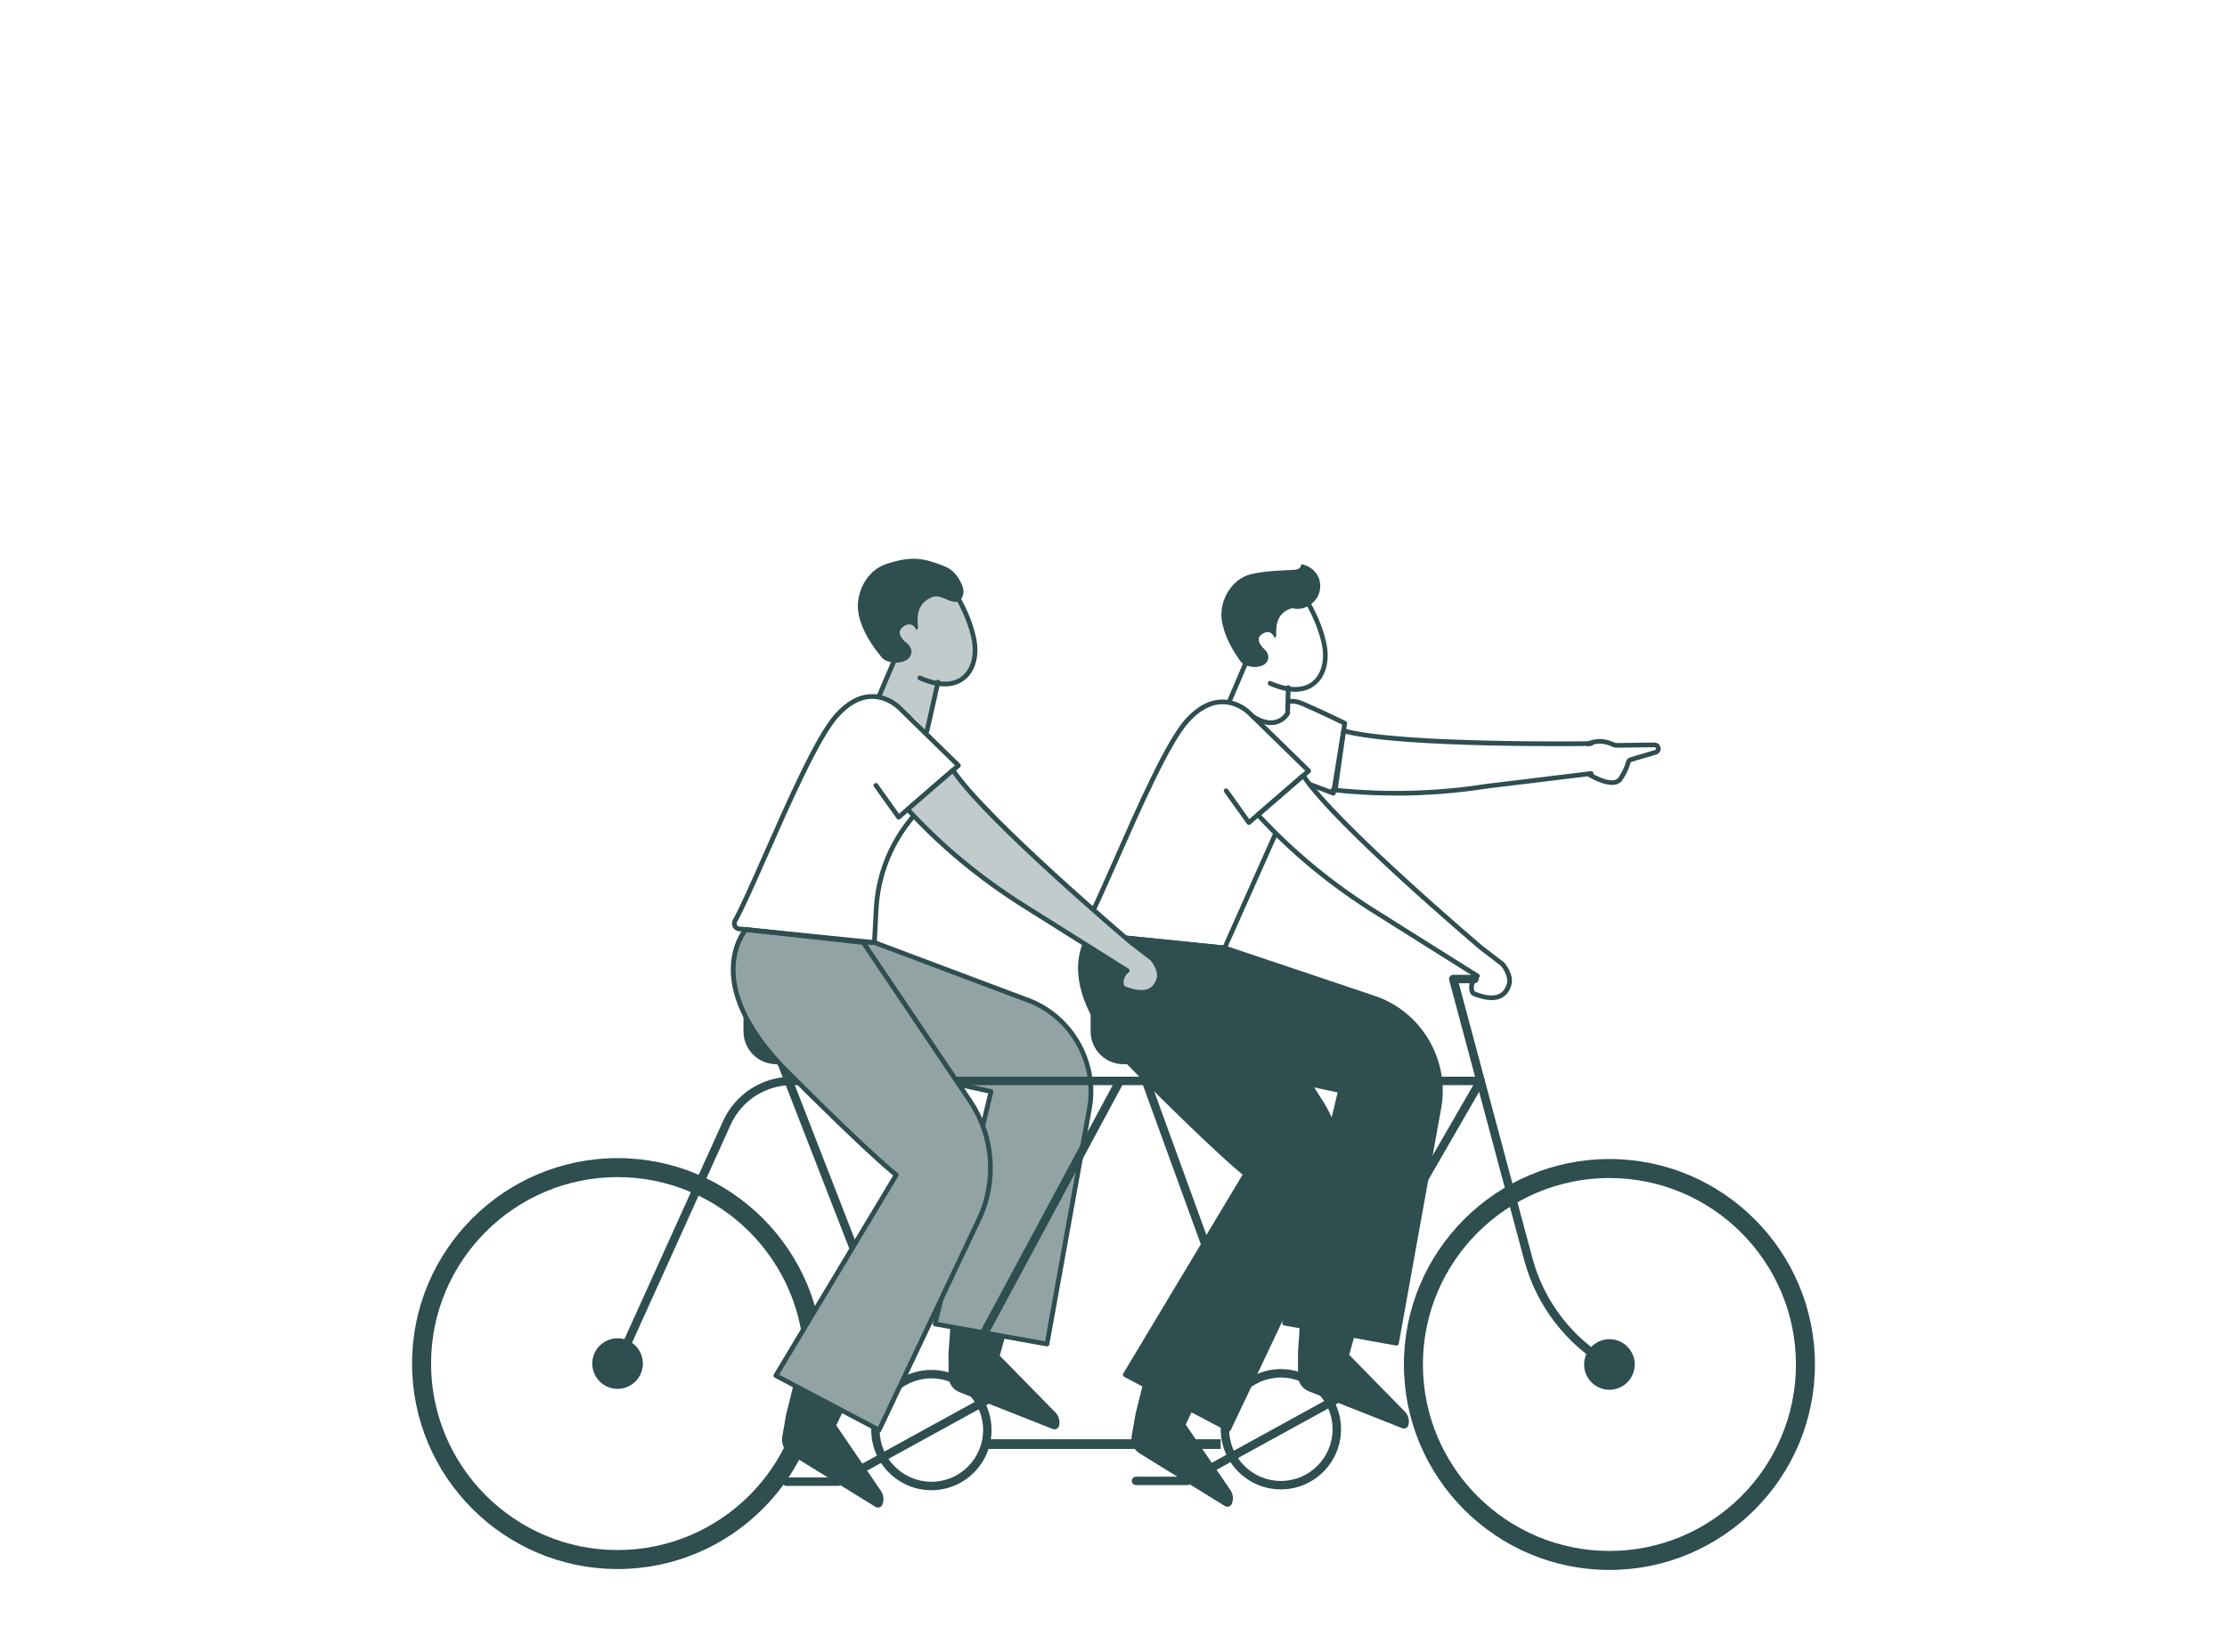 <?xml version="1.0" encoding="UTF-8"?> <svg xmlns="http://www.w3.org/2000/svg" id="Layer_2" viewBox="0 0 1035.08 768"><defs><style>.cls-1{fill:none;}.cls-2{fill:#92a3a4;}.cls-3{fill:#c1cbcb;}.cls-4{fill:#2e4e50;}</style></defs><g id="Layer_1-2"><rect class="cls-1" width="1035.08" height="768"></rect><path class="cls-4" d="m467.15,621.36l-2.48,8.9,25.85,26.38c1.6,1.64,2.25,3.98,1.71,6.21-.31,1.29-1.69,2-2.92,1.51l-43.41-17.15c-3.01-1.19-4.99-4.09-5-7.32l-.04-10.49,1.08-16.21,25.22,8.17Z"></path><path class="cls-2" d="m486.62,624.86l-52-9.33,26-108.09-85.99-18.47,4.99-51.86,26.78,1.07,69.84,26.24c21.28,7.15,34.11,28.83,30.12,50.93l-19.73,109.51Z"></path><path class="cls-4" d="m486.62,625.95c-.06,0-.13,0-.19-.02l-52-9.33c-.3-.05-.56-.23-.72-.48s-.22-.56-.15-.85l25.74-107-84.9-18.24c-.54-.12-.91-.62-.86-1.17l4.99-51.86c.06-.58.53-.97,1.13-.99l26.78,1.08c.12,0,.23.03.34.07l69.84,26.24c21.6,7.26,34.86,29.68,30.82,52.15l-19.73,109.51c-.1.53-.56.9-1.07.9Zm-50.66-11.3l49.78,8.94,19.54-108.44c3.86-21.4-8.78-42.77-29.4-49.7l-69.71-26.19-25.57-1.03-4.79,49.86,85.04,18.27c.29.06.54.24.7.49.16.25.21.55.14.84l-25.73,106.96Z"></path><path class="cls-4" d="m346.66,471.56v7.95c0,7.82,6.34,14.17,14.17,14.17h13.8l-27.97-22.11Z"></path><path class="cls-4" d="m374.62,494.76h-13.8c-8.41,0-15.26-6.84-15.26-15.26v-7.95c0-.42.24-.8.62-.98.38-.18.83-.13,1.15.13l27.97,22.11c.36.29.51.78.35,1.22-.15.44-.57.73-1.03.73Zm-26.87-20.95v5.69c0,7.21,5.86,13.07,13.07,13.07h10.65l-23.73-18.76Z"></path><path class="cls-4" d="m508,471.56v7.95c0,7.82,6.34,14.17,14.17,14.17h13.8l-27.97-22.11Z"></path><path class="cls-4" d="m535.97,494.76h-13.8c-8.41,0-15.26-6.84-15.26-15.26v-7.95c0-.42.24-.8.62-.98.38-.18.83-.13,1.15.13l27.97,22.11c.36.29.51.78.35,1.22-.15.44-.57.73-1.03.73Zm-26.87-20.95v5.69c0,7.21,5.86,13.07,13.07,13.07h10.65l-23.73-18.76Z"></path><path class="cls-4" d="m506.99,434.38s-19.98,22.11,21.35,63.44c41.33,41.33,50.66,48,50.66,48l-56,93.33,48,25.33,46.45-98.06c8.4-17.73,6.83-38.57-4.13-54.84l-44.15-70.88-62.19-6.31Z"></path><path class="cls-4" d="m571,665.56c-.18,0-.35-.04-.51-.13l-48-25.33c-.27-.14-.46-.38-.54-.67-.08-.29-.04-.6.12-.86l55.49-92.49c-2.98-2.36-14.98-12.48-50-47.5-17.35-17.35-26.26-33.49-26.49-47.97-.18-11,4.89-16.73,5.11-16.97.23-.26.57-.4.92-.35l62.19,6.31c.34.03.64.22.82.51l44.15,70.88c11.09,16.47,12.71,37.9,4.19,55.89l-46.45,98.06c-.13.27-.36.47-.64.57-.11.04-.23.06-.35.06Zm-46.46-26.85l45.97,24.26,45.96-97.03c8.19-17.29,6.64-37.89-4.04-53.76l-43.88-70.46-61.06-6.19c-2.34,3.19-15.34,24.54,21.64,61.52,40.66,40.66,50.43,47.81,50.53,47.88.46.33.59.96.3,1.45l-55.4,92.33Z"></path><path class="cls-4" d="m649.04,624.47l-52-9.33,26-108.09-85.99-18.47,32.13-47.89,69.46,23.35c21.28,7.15,34.11,28.83,30.12,50.93l-19.73,109.51Z"></path><path class="cls-4" d="m649.04,625.57c-.06,0-.13,0-.19-.02l-52-9.33c-.3-.05-.56-.23-.72-.48s-.22-.56-.15-.85l25.74-107-84.9-18.24c-.35-.08-.65-.32-.78-.66-.14-.34-.1-.72.11-1.02l32.13-47.89c.27-.41.79-.59,1.26-.43l69.46,23.35c21.64,7.27,34.9,29.69,30.85,52.16l-19.73,109.51c-.1.53-.56.9-1.07.9Zm-50.66-11.3l49.78,8.94,19.54-108.44c3.86-21.4-8.78-42.77-29.4-49.7l-68.67-23.08-30.77,45.86,84.42,18.13c.29.06.54.24.7.49.16.25.21.55.14.84l-25.73,106.96Z"></path><path class="cls-4" d="m748.04,729.88c-52.67,0-95.52-42.85-95.52-95.52s42.85-95.52,95.52-95.52,95.52,42.85,95.52,95.52-42.85,95.52-95.52,95.52Zm0-182.21c-47.8,0-86.69,38.89-86.69,86.69s38.89,86.69,86.69,86.69,86.69-38.89,86.69-86.69-38.89-86.69-86.69-86.69Z"></path><circle class="cls-4" cx="748.04" cy="634.36" r="10.67"></circle><path class="cls-4" d="m748.04,646.12c-6.48,0-11.76-5.27-11.76-11.76s5.28-11.76,11.76-11.76,11.76,5.27,11.76,11.76-5.28,11.76-11.76,11.76Zm0-21.33c-5.28,0-9.57,4.3-9.57,9.57s4.29,9.57,9.57,9.57,9.57-4.3,9.57-9.57-4.29-9.57-9.57-9.57Z"></path><path class="cls-4" d="m595.33,692.43c-15.42,0-27.96-12.54-27.96-27.96s12.54-27.96,27.96-27.96,27.96,12.54,27.96,27.96-12.54,27.96-27.96,27.96Zm0-52c-13.25,0-24.04,10.78-24.04,24.04s10.78,24.04,24.04,24.04,24.04-10.78,24.04-24.04-10.78-24.04-24.04-24.04Z"></path><path class="cls-4" d="m552,690.43h-24c-1.08,0-1.96-.88-1.96-1.96s.88-1.96,1.96-1.96h23.49l78.66-43.2c.95-.52,2.14-.17,2.66.78.52.95.17,2.14-.78,2.66l-79.1,43.44c-.29.16-.61.24-.94.24Z"></path><path class="cls-4" d="m583.11,643.44c-.8,0-1.55-.5-1.84-1.29l-67.74-186.32c-.37-1.02.16-2.14,1.17-2.52,1.02-.37,2.14.16,2.52,1.17l67.74,186.32c.37,1.02-.16,2.14-1.17,2.52-.22.08-.45.12-.67.12Z"></path><path class="cls-4" d="m554.36,655.5l-3.26,6.78,20.8,30.52c1.29,1.89,1.51,4.32.59,6.41-.53,1.21-2.02,1.67-3.14.98l-39.71-24.52c-2.75-1.7-4.19-4.9-3.64-8.09l1.8-10.34,3.92-15.77,22.64,14.03Z"></path><path class="cls-4" d="m630.02,619.38l-2.93,10.5,25.85,26.38c1.6,1.64,2.25,3.98,1.71,6.21-.31,1.29-1.69,2-2.92,1.51l-43.41-17.15c-3.01-1.19-4.99-4.09-5-7.32l-.04-10.49,1.08-16.21,25.66,6.57Z"></path><path class="cls-4" d="m432.9,692.81c-15.42,0-27.96-12.54-27.96-27.96s12.54-27.96,27.96-27.96,27.96,12.54,27.96,27.96-12.54,27.96-27.96,27.96Zm0-52c-13.25,0-24.04,10.78-24.04,24.04s10.78,24.04,24.04,24.04,24.04-10.78,24.04-24.04-10.78-24.04-24.04-24.04Z"></path><path class="cls-4" d="m389.57,690.81h-24c-1.08,0-1.96-.88-1.96-1.96s.88-1.96,1.96-1.96h23.49l78.66-43.2c.95-.52,2.14-.17,2.66.78.52.95.17,2.14-.78,2.66l-79.1,43.44c-.29.16-.61.24-.94.24Z"></path><path class="cls-4" d="m420.69,643.82c-.79,0-1.53-.48-1.83-1.25l-60.05-154.55c-.39-1.01.11-2.15,1.12-2.54,1.01-.4,2.15.11,2.54,1.12l60.05,154.55c.39,1.01-.11,2.15-1.12,2.54-.23.09-.47.13-.71.13Z"></path><path class="cls-4" d="m391.94,655.88l-3.26,6.78,20.8,30.52c1.29,1.89,1.51,4.32.59,6.41-.53,1.21-2.02,1.67-3.14.98l-39.71-24.52c-2.75-1.7-4.19-4.9-3.64-8.09l1.8-10.34,3.92-15.77,22.64,14.03Z"></path><path class="cls-4" d="m748.04,636.33c-.33,0-.66-.08-.97-.26-18.9-10.78-32.96-29.01-38.59-50.03l-34.91-130.38c-.16-.59-.03-1.22.34-1.7.37-.48.95-.77,1.56-.77h9.84c1.08,0,1.96.88,1.96,1.96s-.88,1.96-1.96,1.96h-7.28l34.25,127.91c5.36,20.01,18.75,37.37,36.74,47.63.94.54,1.27,1.74.73,2.68-.36.63-1.02.99-1.71.99Z"></path><path class="cls-4" d="m287.04,729.46c-52.67,0-95.52-42.85-95.52-95.52s42.85-95.52,95.52-95.52,95.52,42.85,95.52,95.52-42.85,95.52-95.52,95.52Zm0-182.21c-47.8,0-86.69,38.89-86.69,86.69s38.89,86.69,86.69,86.69,86.69-38.89,86.69-86.69-38.89-86.69-86.69-86.69Z"></path><circle class="cls-4" cx="287.04" cy="633.94" r="10.67"></circle><path class="cls-4" d="m287.04,645.7c-6.48,0-11.76-5.27-11.76-11.76s5.28-11.76,11.76-11.76,11.76,5.27,11.76,11.76-5.28,11.76-11.76,11.76Zm0-21.33c-5.28,0-9.57,4.3-9.57,9.57s4.29,9.57,9.57,9.57,9.57-4.3,9.57-9.57-4.29-9.57-9.57-9.57Z"></path><path class="cls-4" d="m287.04,636.33c-.27,0-.55-.06-.81-.17-.99-.45-1.43-1.61-.98-2.6l50.8-112.34c5.67-12.55,18.24-20.65,32.01-20.65h320.09c1.08,0,1.96.88,1.96,1.96s-.88,1.96-1.96,1.96h-320.09c-12.23,0-23.39,7.2-28.43,18.35l-50.8,112.34c-.33.72-1.04,1.15-1.79,1.15Z"></path><path class="cls-2" d="m346.66,432.12s-22.07,24.75,19.26,66.08c41.33,41.33,50.66,48,50.66,48l-56,93.33,48,25.33,46.45-98.06c8.4-17.73,6.83-38.57-4.13-54.84l-49.67-73.77-54.58-6.06Z"></path><path class="cls-4" d="m408.58,665.95c-.18,0-.35-.04-.51-.13l-48-25.33c-.27-.14-.46-.38-.54-.67-.08-.29-.04-.6.12-.86l55.49-92.49c-2.98-2.36-14.98-12.48-50-47.5-11.94-11.94-26.04-30.19-25.45-49.35.36-11.62,5.91-17.97,6.15-18.24.24-.26.58-.4.94-.36l54.58,6.06c.32.04.61.21.79.48l49.67,73.77c11.11,16.51,12.73,37.94,4.21,55.92l-46.45,98.06c-.13.27-.36.47-.64.57-.11.04-.23.06-.35.06Zm-46.46-26.85l45.97,24.26,45.96-97.03c8.19-17.29,6.64-37.89-4.04-53.76l-49.39-73.35-53.47-5.93c-1.18,1.56-5.01,7.33-5.26,16.58-.48,18.33,13.23,35.98,24.81,47.57,40.66,40.66,50.43,47.81,50.53,47.88.46.33.59.96.3,1.45l-55.4,92.34Z"></path><path class="cls-4" d="m608.7,642.13c-.33,0-.67-.08-.98-.26-.94-.54-1.26-1.74-.72-2.68l79.45-137.65c.54-.94,1.74-1.26,2.68-.72.94.54,1.26,1.74.72,2.68l-79.45,137.65c-.36.63-1.02.98-1.7.98Z"></path><path class="cls-4" d="m446.28,642.51c-.31,0-.63-.08-.93-.24-.95-.51-1.31-1.7-.8-2.66l74.2-138.03c.51-.96,1.7-1.31,2.66-.8.95.51,1.31,1.7.8,2.66l-74.2,138.03c-.35.66-1.03,1.03-1.73,1.03Z"></path><path class="cls-4" d="m590.73,337.1c-2.66,0-5.57-.95-8.68-2.84-.52-.31-.68-.99-.37-1.5.31-.52.98-.68,1.5-.37,3.7,2.24,6.97,2.99,9.73,2.23,2.64-.73,4.06-2.68,4.47-3.31l.29-11.7c.02-.6.53-1.04,1.12-1.07.6.02,1.08.52,1.07,1.12l-.3,11.98c0,.17-.05.33-.12.48-.07.14-1.84,3.45-5.9,4.58-.9.25-1.83.38-2.8.38Z"></path><path class="cls-4" d="m571.24,327.54c-.14,0-.29-.03-.43-.09-.56-.24-.81-.88-.58-1.43l7.49-17.54c.24-.56.88-.82,1.43-.57.56.24.81.88.58,1.43l-7.49,17.54c-.18.41-.58.66-1.01.66Z"></path><path class="cls-4" d="m601.89,321.62c-3.24,0-7.21-.82-12.02-2.96-.55-.25-.8-.89-.55-1.44.25-.55.89-.8,1.44-.55,4.7,2.1,16.24,6.04,21.75-2.73,2.24-3.57,2.95-8.39,2.01-13.59-1.08-5.94-3.84-13.07-7.58-19.55-.3-.52-.12-1.19.4-1.49.52-.3,1.19-.12,1.49.4,3.85,6.69,6.71,14.07,7.83,20.25,1.04,5.74.22,11.12-2.31,15.15-1.48,2.36-5.14,6.52-12.47,6.52Z"></path><path class="cls-4" d="m581.45,266.94c-9.04,2.17-14.81,12.27-13.6,21.19.95,7.01,4.62,13.58,8.67,19.27,2.16,3.04,10.16,3.96,12.4.17,1.78-3.02-1.01-5.53-1.01-5.53,0,0-5.55-4.6-1.25-7.31,4.3-2.71,5.72,1.83,5.72,1.83,0,0,.86-.42.82-1.25-.13-3.02-.52-10.35,7.36-12.59,3.61,1.13,7.6-.4,10.23-3.12s3.55-6.96,2.29-10.53c-1.26-3.57-4.64-6.29-8.39-6.77.2.85-.39,1.73-1.17,2.14s-1.68.47-2.55.51c-6.45.33-13.24.49-19.52,2Z"></path><path class="cls-4" d="m569.18,441.78s-.07,0-.11,0l-62.08-6.29c-1.33.11-2.62-.48-3.37-1.6-.78-1.15-.84-2.62-.16-3.83,3.3-5.92,8.37-17.43,14.24-30.75,10.7-24.27,24.01-54.48,32.89-64.58,5.42-6.17,11.2-9.37,17.19-9.51,8.13-.2,13.53,5.32,13.76,5.55l27.49,26.84c.22.21.34.51.33.82,0,.31-.15.59-.38.79l-27.8,24.04c-.23.2-.54.3-.84.26-.31-.04-.58-.2-.76-.45l-10.57-14.81c-.35-.49-.24-1.17.25-1.52.49-.35,1.17-.24,1.53.25l9.87,13.83,25.99-22.47-26.66-26.03c-.07-.07-5.04-5.11-12.18-4.91-5.34.14-10.58,3.09-15.57,8.77-8.65,9.86-21.89,39.89-32.53,64.02-5.89,13.37-10.99,24.93-14.34,30.93-.28.5-.25,1.07.07,1.54.32.47.85.71,1.42.64.08-.01.17-.01.25,0l61.41,6.23,23.02-51.66c.25-.55.89-.8,1.44-.55.55.25.8.89.55,1.44l-23.35,52.38c-.18.4-.57.65-1,.65Z"></path><path class="cls-4" d="m619.75,369.87c-.13,0-.26-.02-.38-.07l-11.12-4.18c-.57-.21-.85-.84-.64-1.41s.84-.85,1.41-.64l9.88,3.71,4.94-30.41c-2.53-1.22-11.16-5.35-18.66-8.65-2.13-.94-4.16-1.28-6.01-1.01-.6.08-1.15-.33-1.24-.93-.09-.6.33-1.15.93-1.24,2.26-.33,4.69.07,7.2,1.18,8.89,3.91,19.36,8.99,19.46,9.04.43.21.68.68.6,1.16l-5.29,32.53c-.05.32-.25.61-.53.77-.17.1-.36.15-.55.15Z"></path><path class="cls-4" d="m749.25,364.92c-4.99,0-11.25-3.95-11.62-4.18-.51-.32-.66-1-.33-1.51s1-.66,1.51-.33c2.98,1.9,11.21,6.04,13.53,2.46,2.26-3.49,3.09-6.03,3.39-7.23.24-.97.99-1.75,1.96-2.04l11.49-3.38c.29-.08.49-.35.48-.66,0-.37-.31-.7-.68-.66l-17.88.22c-.38,0-.74-.06-1.09-.2l-1.92-.77c-3.11-1.24-6.63-1.15-9.68.24-.55.25-1.2.01-1.45-.54-.25-.55-.01-1.2.54-1.45,3.58-1.64,7.74-1.75,11.4-.28l1.92.77c.08.03.17.06.26.05l17.88-.22c1.55-.01,2.87,1.24,2.89,2.81.02,1.28-.82,2.42-2.05,2.79l-11.49,3.38c-.23.07-.4.24-.46.46-.33,1.34-1.24,4.14-3.68,7.9-1.13,1.75-2.92,2.38-4.92,2.38Z"></path><path class="cls-4" d="m693.27,464.97c-2.49,0-5.4-.68-8.71-2.03-.85-.35-1.48-1.41-1.67-2.85-.24-1.77.21-4.18,2.01-6.16l-5.42-3.39-41.05-25.82c-20.64-12.98-38.49-27.76-54.58-45.18-.2-.22-.31-.51-.29-.8.02-.3.15-.57.38-.77l21.06-18.21c.24-.2.55-.3.86-.26.31.04.59.22.76.48,14.85,22.39,81.91,79.31,82.58,79.88l9.84,7.52c.06.05.12.1.17.16.19.22,4.59,5.5,3.3,10.23-.82,3-2.41,5.1-4.73,6.24-1.3.64-2.8.96-4.51.96Zm-107.06-86.09c15.76,16.92,33.23,31.31,53.37,43.98l47.69,29.97c.3.19.49.52.51.87.02.36-.14.7-.42.92-1.97,1.52-2.31,3.39-2.34,4.38-.04,1.15.32,1.85.45,1.96,4.91,1.99,8.75,2.38,11.35,1.09,1.73-.85,2.94-2.49,3.58-4.86.81-2.95-1.67-6.8-2.79-8.16l-9.78-7.48c-2.77-2.34-66.1-56.1-82.34-79.35l-19.28,16.67Z"></path><path class="cls-4" d="m648.9,369.87c-9.82,0-19.63-.53-29.41-1.58-.6-.06-1.03-.6-.97-1.2.06-.59.58-1.03,1.16-.97l3.75-26.52c.04-.31.22-.59.48-.76s.59-.23.89-.14c25.91,7.11,113.86,5.92,114.74,5.91.62-.05,1.1.47,1.11,1.08,0,.6-.47,1.1-1.08,1.11-3.57.05-86.64,1.17-114.15-5.67l-3.57,25.23c23.02,2.3,46.27,1.65,69.13-1.94l48.44-5.89c.6-.07,1.14.35,1.22.95.07.6-.35,1.14-.95,1.22l-48.4,5.88c-14.03,2.2-28.21,3.31-42.4,3.31Z"></path><path class="cls-3" d="m436.87,317.79l-6,21.95c-.41,3.85-3.16-4.66-6.69-6.25l-15.74-9.56,7.49-17.54-3.7-33.32s12.32-23.95,34.4,7.48c0,0,5.36,8.93,6.59,21.82,1.23,12.89-12.28,15.94-12.28,15.94,0,0-1.68-.13-4.07-.53"></path><path class="cls-4" d="m430.87,340.83c-.08,0-.16,0-.24-.03-.59-.13-.96-.72-.83-1.31l5.09-22.6c.13-.59.72-.96,1.31-.83.59.13.96.72.83,1.31l-5.09,22.6c-.11.51-.57.85-1.07.85Z"></path><path class="cls-4" d="m408.44,325.03c-.14,0-.29-.03-.43-.09-.56-.24-.81-.88-.58-1.43l7.49-17.54c.24-.56.88-.81,1.43-.57.56.24.81.88.58,1.43l-7.49,17.54c-.18.41-.58.66-1.01.66Z"></path><path class="cls-4" d="m439.09,319.11c-3.25,0-7.21-.82-12.02-2.96-.55-.25-.8-.89-.55-1.44.25-.55.89-.8,1.44-.55,4.7,2.1,16.24,6.04,21.75-2.73,2.24-3.57,2.95-8.39,2.01-13.59-1.08-5.94-3.84-13.06-7.58-19.55-.3-.52-.12-1.19.4-1.49.52-.3,1.19-.12,1.49.4,3.85,6.69,6.71,14.07,7.83,20.25,1.04,5.74.22,11.12-2.31,15.15-1.48,2.36-5.14,6.52-12.48,6.52Z"></path><path class="cls-4" d="m406.39,439.27s-.07,0-.11,0l-62.08-6.29c-1.34.11-2.62-.48-3.37-1.6-.78-1.15-.84-2.62-.16-3.83,3.3-5.92,8.37-17.43,14.25-30.75,10.7-24.27,24.01-54.47,32.88-64.58,5.42-6.17,11.2-9.37,17.19-9.51,8.12-.19,13.53,5.32,13.76,5.55l27.49,26.84c.22.21.34.51.33.82,0,.31-.15.59-.38.79l-27.8,24.04c-.23.2-.54.3-.84.26-.31-.04-.58-.2-.76-.45l-10.57-14.81c-.35-.49-.24-1.17.25-1.52.49-.35,1.17-.24,1.53.25l9.87,13.83,25.99-22.47-26.66-26.03c-.07-.07-5.04-5.06-12.18-4.91-5.34.14-10.58,3.09-15.57,8.77-8.65,9.86-21.89,39.89-32.53,64.02-5.9,13.38-10.99,24.93-14.34,30.93-.28.5-.25,1.08.07,1.55.32.47.85.7,1.42.64.08-.01.17-.01.25,0l61.05,6.19.77-14.4c.81-15.25,6.26-29.64,15.74-41.61l1.91-2.41c.37-.47,1.06-.55,1.54-.18.47.37.55,1.06.18,1.54l-1.91,2.41c-9.2,11.61-14.48,25.57-15.27,40.37l-.83,15.55c-.02.3-.15.58-.38.77-.2.17-.45.26-.71.26Z"></path><path class="cls-3" d="m535.58,445.73l-9.88-7.55s-67.68-57.33-82.79-80.11h0l-21.06,18.21h0c16.26,17.6,34.08,32.24,54.36,45l41.05,25.82,6.64,4.15c-3.85,2.97-2.94,7.67-1.72,8.17,11.73,4.79,15.32-.21,16.48-4.45,1.16-4.23-3.08-9.24-3.08-9.24Z"></path><path class="cls-4" d="m530.48,462.46c-2.49,0-5.4-.68-8.71-2.03-.85-.35-1.48-1.41-1.67-2.85-.24-1.77.21-4.18,2.01-6.16l-5.42-3.39-41.05-25.82c-20.64-12.98-38.5-27.76-54.58-45.18-.2-.22-.31-.51-.29-.8.02-.3.15-.57.38-.77l21.06-18.21c.24-.2.55-.3.86-.26.31.04.59.22.76.48,14.85,22.39,81.91,79.31,82.58,79.88l9.84,7.52c.06.05.12.1.17.16.19.22,4.59,5.5,3.3,10.23-.82,3-2.41,5.1-4.72,6.24-1.3.64-2.8.96-4.51.96Zm-107.06-86.09c15.76,16.92,33.23,31.31,53.37,43.98l47.69,29.97c.3.19.49.52.51.87s-.14.7-.42.92c-1.97,1.52-2.31,3.39-2.34,4.38-.04,1.16.31,1.84.45,1.96,4.91,1.99,8.75,2.37,11.35,1.09,1.73-.85,2.94-2.49,3.58-4.86.91-3.35-2.27-7.52-2.79-8.16l-9.78-7.48c-2.77-2.34-66.1-56.1-82.34-79.35l-19.28,16.67Z"></path><path class="cls-4" d="m425.94,292.91s.88-.51.78-1.4c-.38-3.21-1.37-10.99,6.85-14.01,4.46-1.64,10.18,5.45,13.37.63,1.22-1.84,1-4.32.13-6.34-1.39-3.2-3.81-6.53-6.97-8.03-3.15-1.5-8.02-3.11-11.46-3.67-5.87-.95-11.03.3-16.69,2.12-9.46,3.04-14.81,14.25-12.81,23.67,1.57,7.4,6,14.11,10.77,19.85,2.54,3.07,11.15,3.41,13.23-.81,1.66-3.36-1.52-5.81-1.52-5.81,0,0-6.28-4.46-1.92-7.7,4.37-3.23,6.24,1.49,6.24,1.49Z"></path><rect class="cls-4" x="459.25" y="669.12" width="108.11" height="4.5"></rect></g></svg> 